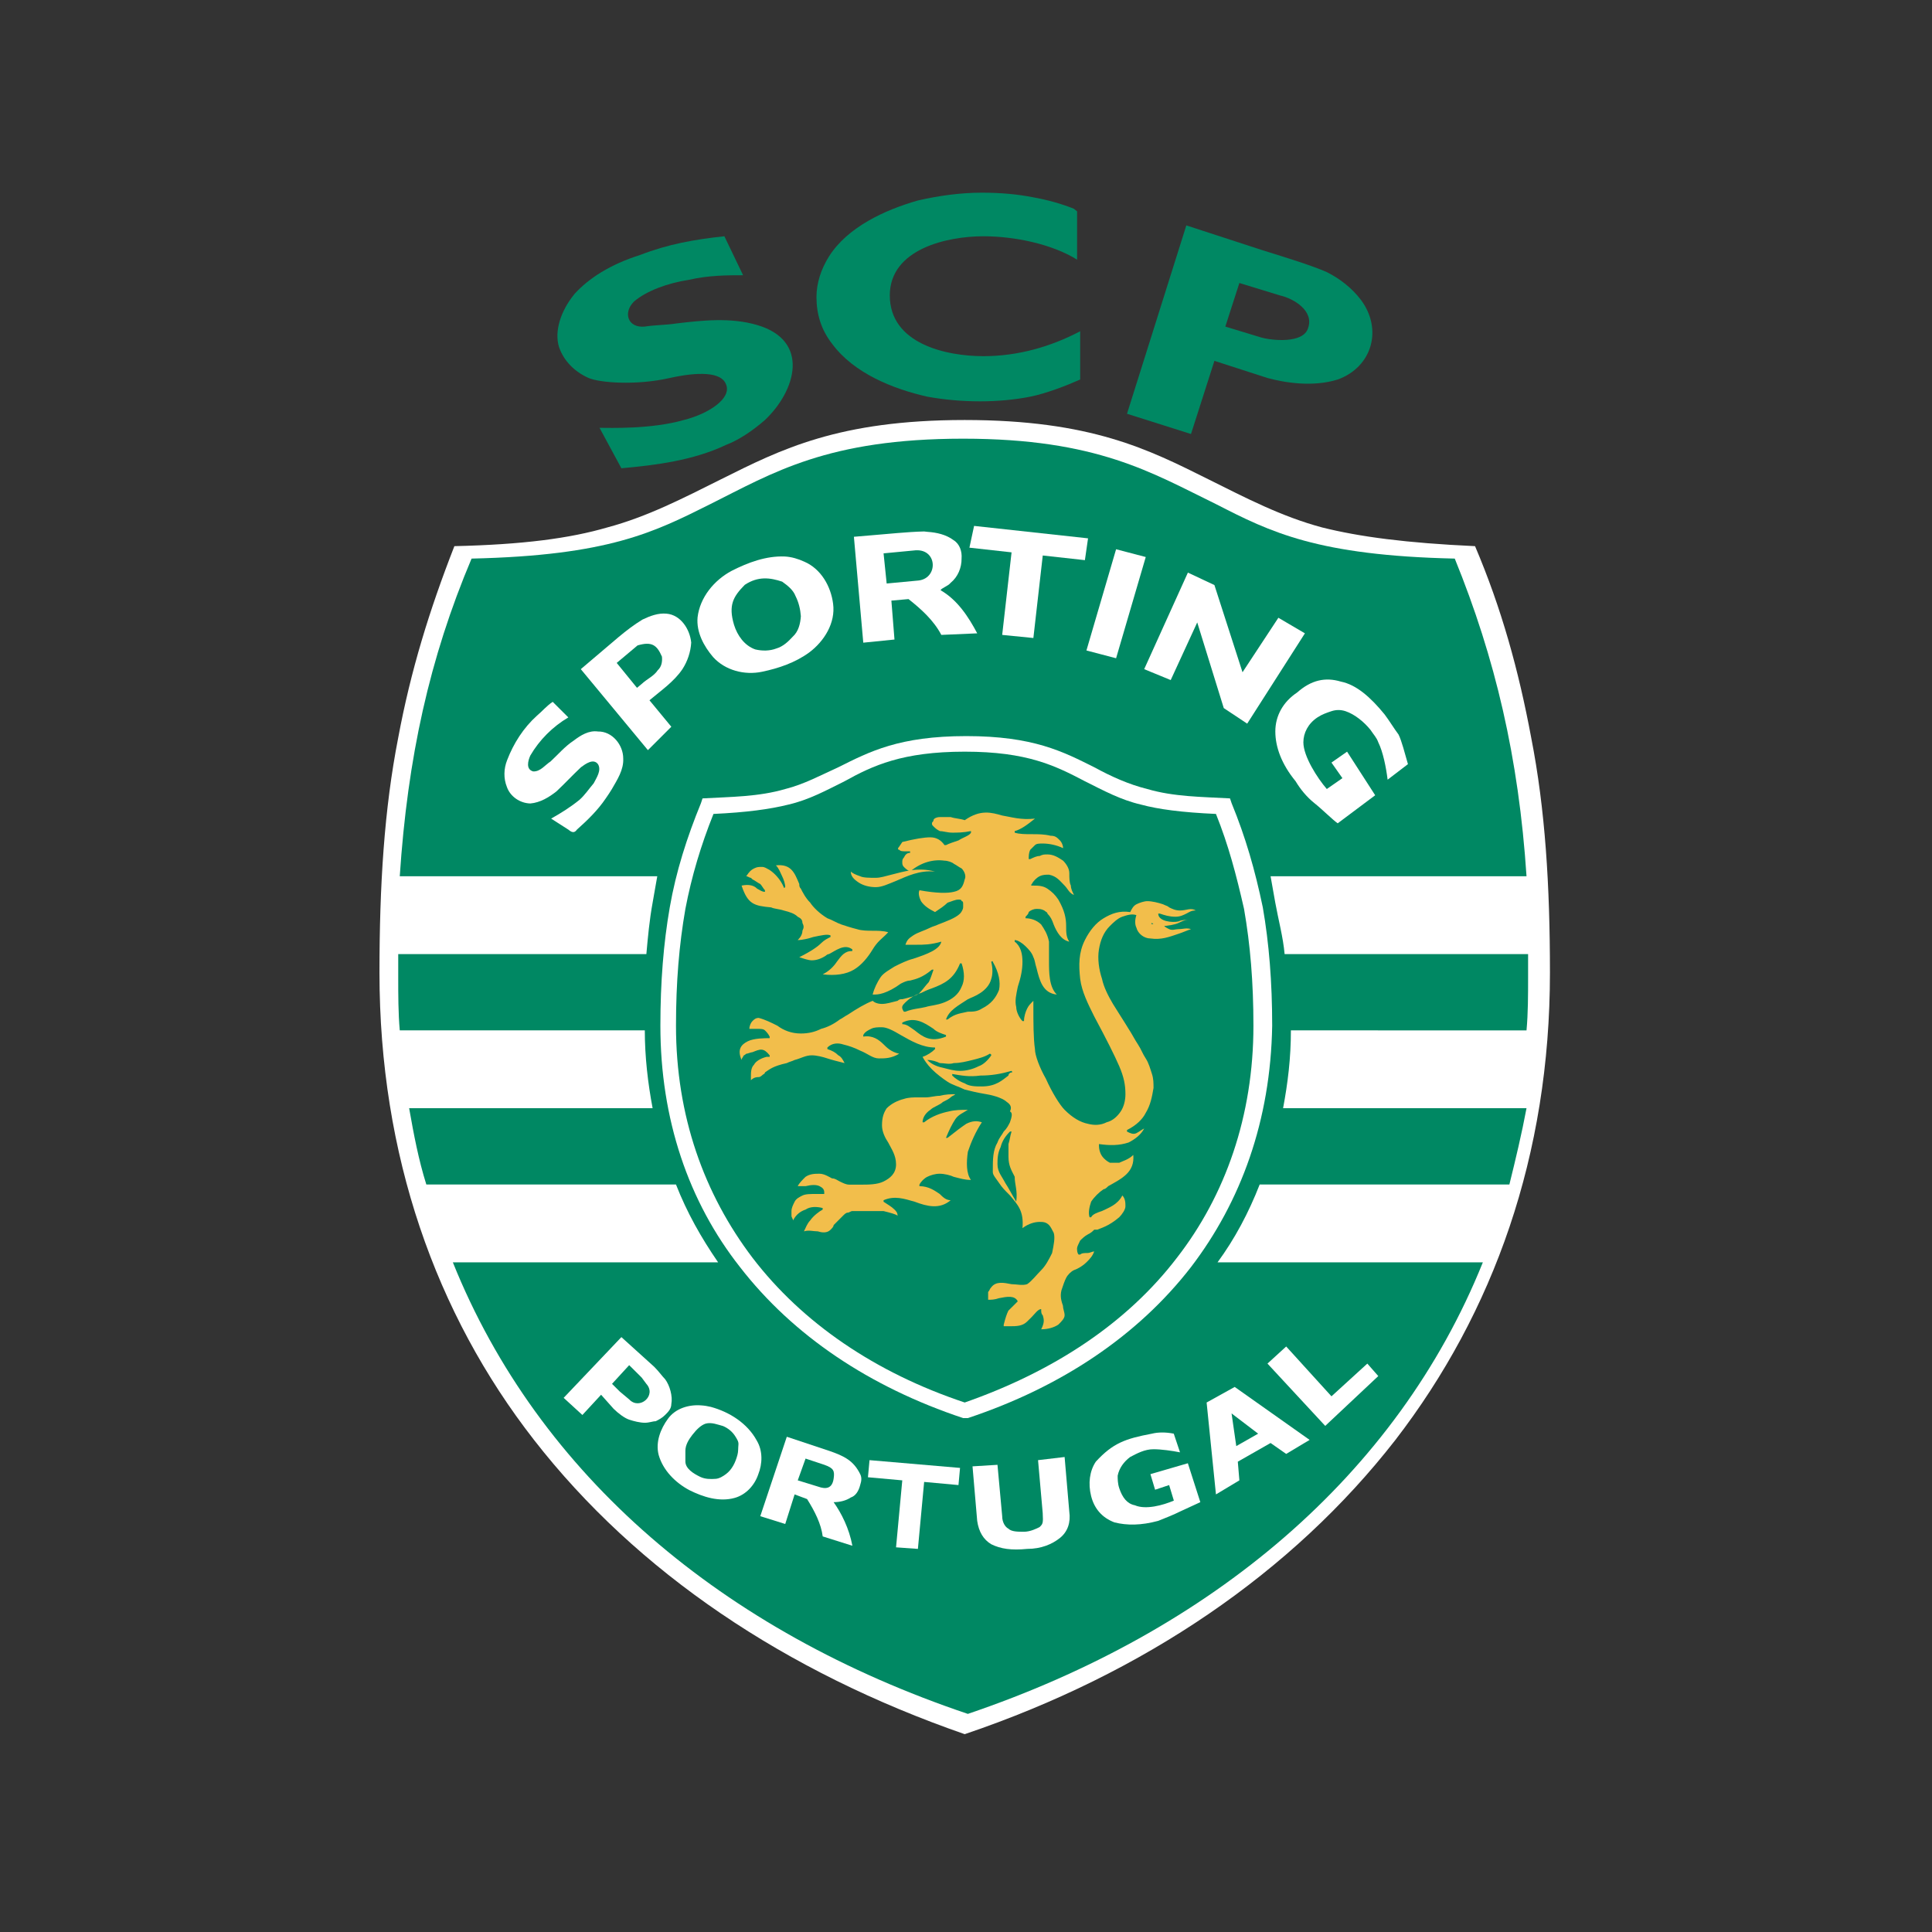<svg version="1.0" preserveAspectRatio="xMidYMid meet" height="250" viewBox="0 0 187.5 187.5" zoomAndPan="magnify" width="250" xmlns:xlink="http://www.w3.org/1999/xlink" xmlns="http://www.w3.org/2000/svg"><rect x="0" y="0" width="187.5" height="187.5" fill="#333333" stroke="none"/><defs><clipPath id="35b70a56d7"><path clip-rule="nonzero" d="M 36.777 40 L 150.473 40 L 150.473 168.301 L 36.777 168.301 Z M 36.777 40"></path></clipPath><clipPath id="3ffc43f693"><path clip-rule="nonzero" d="M 79 18.699 L 105 18.699 L 105 39 L 79 39 Z M 79 18.699"></path></clipPath></defs><g clip-path="url(#35b70a56d7)"><path fill-rule="nonzero" fill-opacity="1" d="M 93.625 168.301 C 111.043 162.406 125.43 152.586 135.426 139.742 C 144.969 127.352 150.422 112.086 150.422 94.406 C 150.422 85.945 149.965 78.539 148.602 71.59 C 147.391 65.09 145.727 59.047 143.152 53.004 C 136.488 52.699 131.945 52.098 128.309 51.188 C 124.367 50.133 120.887 48.316 117.25 46.504 C 111.492 43.633 105.891 40.762 93.621 40.762 C 81.355 40.762 75.75 43.633 69.996 46.504 C 66.359 48.316 62.879 50.133 58.938 51.188 C 55.305 52.246 50.762 52.852 44.098 53.004 C 41.676 59.199 39.859 65.09 38.648 71.59 C 37.285 78.539 36.828 85.945 36.828 94.406 C 36.828 112.086 42.281 127.5 51.824 139.742 C 61.82 152.586 76.207 162.258 93.625 168.301 Z M 93.625 168.301" fill="#ffffff"></path></g><path fill-rule="nonzero" fill-opacity="1" d="M 148.148 100 C 148.301 98.336 148.301 96.523 148.301 94.863 C 148.301 94.105 148.301 93.352 148.301 92.594 L 124.672 92.594 C 124.523 90.934 124.066 89.27 123.766 87.609 C 123.613 86.699 123.461 85.945 123.309 85.039 L 148.148 85.039 C 147.391 73.555 145.121 63.883 141.184 54.211 C 127.855 53.91 123.309 51.645 118.008 48.922 C 111.801 45.898 106.5 42.574 93.473 42.574 C 80.297 42.574 74.996 45.898 68.938 48.922 C 63.484 51.645 59.094 53.91 45.766 54.211 C 41.676 63.883 39.555 73.555 38.797 85.039 L 63.789 85.039 C 63.637 85.945 63.484 86.699 63.336 87.605 C 63.031 89.27 62.879 90.934 62.73 92.594 L 38.648 92.594 C 38.648 93.348 38.648 94.105 38.648 94.859 C 38.648 96.523 38.648 98.336 38.797 99.996 L 62.578 99.996 C 62.578 102.562 62.879 105.133 63.336 107.551 L 39.707 107.551 C 40.16 110.121 40.617 112.539 41.375 114.957 L 65.605 114.957 C 66.668 117.676 68.031 120.09 69.695 122.512 L 43.949 122.512 C 52.277 143.211 70.148 158.324 93.93 166.332 C 117.555 158.324 135.578 143.211 143.91 122.512 L 118.16 122.512 C 119.828 120.246 121.191 117.676 122.25 114.957 L 146.484 114.957 C 147.086 112.535 147.695 109.969 148.148 107.551 L 124.523 107.551 C 124.977 105.133 125.281 102.719 125.281 99.996 Z M 148.148 100" fill="#008863"></path><path fill-rule="nonzero" fill-opacity="1" d="M 115.586 122.969 C 110.438 129.617 103.016 134.602 93.93 137.625 L 93.473 137.625 C 84.387 134.602 76.965 129.617 71.816 122.969 C 66.816 116.621 64.09 108.613 64.09 99.547 C 64.09 95.312 64.395 91.535 65 88.062 C 65.605 84.586 66.668 81.262 68.031 77.938 L 68.18 77.484 C 70.906 77.332 73.633 77.332 76.207 76.574 C 78.027 76.121 79.691 75.215 81.359 74.461 C 84.387 72.949 87.266 71.438 93.777 71.438 C 100.289 71.438 103.168 72.949 106.195 74.461 C 107.863 75.367 109.527 76.121 111.344 76.574 C 113.922 77.332 116.648 77.332 119.371 77.484 L 119.523 77.938 C 120.887 81.262 121.797 84.434 122.555 88.062 C 123.16 91.535 123.465 95.312 123.465 99.547 C 123.309 108.762 120.434 116.621 115.586 122.969 Z M 115.586 122.969" fill="#ffffff"></path><path fill-rule="nonzero" fill-opacity="1" d="M 118.008 78.992 C 114.68 78.844 112.406 78.539 110.738 78.086 C 108.77 77.633 107.105 76.727 105.289 75.82 C 102.41 74.309 99.684 72.949 93.625 72.949 C 87.566 72.949 84.691 74.309 81.965 75.82 C 80.145 76.727 78.48 77.633 76.512 78.086 C 74.695 78.539 72.422 78.844 69.242 78.992 C 68.031 82.016 67.121 85.039 66.516 88.211 C 65.91 91.688 65.605 95.312 65.605 99.547 C 65.605 108.309 68.332 115.867 73.027 122.062 C 77.875 128.406 84.992 133.238 93.625 136.113 C 102.258 133.094 109.375 128.406 114.223 122.062 C 118.918 116.016 121.645 108.309 121.645 99.547 C 121.645 95.312 121.34 91.688 120.734 88.211 C 119.977 84.887 119.223 82.016 118.008 78.992 Z M 118.008 78.992" fill="#008863"></path><path fill-rule="nonzero" fill-opacity="1" d="M 58.184 41.52 C 59.246 41.52 63.184 41.668 66.363 40.762 C 68.785 40.156 71.059 38.648 70.453 37.285 C 70 36.078 67.727 36.078 65 36.684 C 61.668 37.438 58.184 37.137 57.125 36.684 C 55.762 36.078 54.703 35.02 54.246 33.66 C 53.793 32.148 54.398 30.184 55.762 28.523 C 57.125 27.012 59.246 25.652 62.121 24.746 C 64.848 23.688 67.422 23.234 70.301 22.93 L 72.117 26.711 C 70.605 26.711 68.785 26.711 66.816 27.164 C 64.848 27.465 62.73 28.219 61.516 29.277 C 60.457 30.336 60.91 31.848 62.578 31.695 C 63.484 31.543 64.699 31.543 65.605 31.395 C 68.18 31.09 70.906 30.789 73.48 31.543 C 78.633 33.055 77.27 37.891 74.238 40.762 C 73.027 41.82 71.664 42.727 70.453 43.18 C 67.273 44.691 63.637 45.145 60.305 45.445 Z M 58.184 41.52" fill="#008863"></path><g clip-path="url(#3ffc43f693)"><path fill-rule="nonzero" fill-opacity="1" d="M 104.211 20.254 C 103.012 19.777 101.707 19.41 100.289 19.152 C 98.773 18.852 97.109 18.699 95.293 18.699 C 93.176 18.699 91.051 19.004 89.082 19.457 C 85.902 20.363 82.266 22.023 80.449 24.895 C 79.691 26.105 79.238 27.465 79.238 28.824 C 79.238 30.488 79.691 31.996 80.75 33.359 C 82.871 36.23 86.66 37.742 89.992 38.496 C 91.656 38.797 93.324 38.949 95.141 38.949 C 96.805 38.949 98.473 38.797 99.988 38.496 C 101.5 38.195 103.469 37.438 104.832 36.832 L 104.832 32.148 C 101.957 33.66 98.773 34.566 95.441 34.566 C 91.809 34.566 86.355 33.359 86.355 28.672 C 86.355 24.141 91.961 22.93 95.441 22.93 C 98.473 22.93 102.105 23.688 104.531 25.199 L 104.531 20.512 Z M 104.211 20.254" fill="#008863"></path></g><path fill-rule="nonzero" fill-opacity="1" d="M 115.586 42.121 L 117.859 35.02 L 123.008 36.684 C 124.672 37.137 127.398 37.59 129.824 36.832 C 133.152 35.625 134.211 31.996 132.094 29.125 C 131.184 27.918 129.973 27.012 128.762 26.406 C 127.398 25.801 124.977 25.047 122.551 24.293 L 115.133 21.875 L 109.375 40.156 Z M 126.945 31.848 C 126.492 33.359 123.461 33.055 122.402 32.754 L 118.918 31.695 L 120.281 27.465 L 124.219 28.672 C 125.582 28.977 127.551 30.184 126.945 31.848 Z M 126.945 31.848" fill="#008863"></path><path fill-rule="nonzero" fill-opacity="1" d="M 111.801 89.57 C 111.953 89.723 112.254 89.875 112.707 89.875 C 113.316 89.875 114.07 89.723 114.379 89.57 C 114.684 89.422 114.98 89.27 115.285 89.27 C 115.137 89.27 114.684 89.27 114.379 89.422 C 113.773 89.57 112.406 89.422 112.406 88.664 C 112.406 88.664 112.406 88.664 112.559 88.664 C 113.016 88.816 113.469 88.969 114.074 88.969 C 114.527 88.969 114.832 88.816 115.137 88.664 C 115.438 88.516 115.59 88.363 116.043 88.363 C 115.59 88.062 115.137 88.363 114.527 88.363 C 114.074 88.363 113.773 88.211 113.469 88.062 C 113.316 87.91 113.168 87.91 112.867 87.758 C 112.41 87.605 111.805 87.457 111.352 87.457 C 111.047 87.457 110.594 87.605 110.293 87.758 C 109.988 87.91 109.836 88.211 109.688 88.516 C 108.621 88.363 107.863 88.664 107.105 89.117 C 106.348 89.57 105.742 90.328 105.289 91.234 C 104.68 92.441 104.68 93.652 104.832 95.012 C 104.984 96.219 105.59 97.43 106.191 98.637 C 107.406 100.906 108.164 102.418 108.621 103.473 C 109.074 104.531 109.223 105.285 109.223 106.195 C 109.223 106.797 109.07 107.406 108.77 107.859 C 108.465 108.312 108.012 108.766 107.406 108.914 C 106.801 109.219 106.191 109.219 105.59 109.066 C 104.832 108.914 104.074 108.465 103.32 107.707 C 102.863 107.25 102.105 106.043 101.5 104.684 C 100.895 103.625 100.441 102.418 100.441 101.812 C 100.289 100.754 100.289 99.242 100.289 97.73 C 100.289 97.582 100.289 97.43 100.289 97.129 C 99.988 97.43 99.832 97.582 99.684 97.883 C 99.535 98.184 99.379 98.641 99.379 99.094 C 99.379 99.094 99.379 99.094 99.23 99.094 C 98.926 98.789 98.625 98.184 98.625 97.73 C 98.473 97.129 98.625 96.523 98.777 95.766 C 99.078 94.859 99.23 94.105 99.23 93.348 C 99.23 92.594 99.078 91.84 98.477 91.387 L 98.477 91.234 C 98.777 91.234 99.23 91.535 99.535 91.84 C 99.836 92.141 100.137 92.441 100.289 92.895 C 100.445 93.199 100.445 93.5 100.594 93.953 C 100.895 95.164 101.199 96.375 102.562 96.523 C 101.805 95.766 101.805 94.406 101.805 93.199 C 101.805 92.594 101.805 91.988 101.805 91.387 C 101.652 90.629 101.348 90.176 101.047 89.723 C 100.59 89.27 99.988 89.117 99.531 89.117 C 99.531 89.117 99.531 89.117 99.531 88.969 C 99.684 88.816 99.832 88.664 99.832 88.516 C 99.988 88.363 100.289 88.211 100.594 88.211 C 100.895 88.211 101.047 88.211 101.348 88.363 C 101.504 88.516 101.652 88.516 101.652 88.664 C 101.957 88.969 102.105 89.27 102.258 89.723 C 102.562 90.477 103.016 91.234 103.773 91.387 C 103.469 90.934 103.469 90.477 103.469 89.875 C 103.469 89.117 103.32 88.363 102.711 87.305 C 102.41 86.852 102.105 86.551 101.652 86.246 C 101.199 85.945 100.742 85.945 100.137 85.945 C 100.137 85.945 99.988 85.945 100.137 85.793 C 100.289 85.492 100.594 85.191 100.895 85.039 C 101.199 84.887 101.5 84.887 101.805 84.887 C 102.562 85.039 102.863 85.492 103.32 85.945 C 103.621 86.246 103.777 86.699 104.23 86.852 C 104.078 86.551 103.926 86.246 103.926 85.945 C 103.777 85.645 103.777 85.191 103.777 84.734 C 103.777 84.281 103.473 83.828 103.172 83.527 C 102.715 83.227 102.262 82.922 101.656 82.922 C 101.355 82.922 101.199 82.922 100.898 83.074 C 100.598 83.074 100.297 83.227 99.988 83.375 C 99.988 83.375 99.988 83.375 99.836 83.375 C 99.836 83.074 99.836 82.773 99.988 82.469 C 100.141 82.316 100.289 82.168 100.445 82.016 C 100.598 81.863 100.898 81.863 101.199 81.863 C 101.805 81.863 102.562 82.016 103.172 82.316 C 103.172 82.016 103.02 81.715 102.867 81.562 C 102.566 81.262 102.414 81.109 101.957 81.109 C 101.355 80.957 100.746 80.957 100.141 80.957 C 99.539 80.957 98.93 80.957 98.477 80.809 L 98.477 80.656 C 99.078 80.504 99.688 80.051 100.445 79.445 C 99.082 79.598 98.172 79.297 97.262 79.145 C 96.203 78.844 95.145 78.539 93.629 79.598 C 93.176 79.445 92.719 79.445 92.266 79.297 C 91.812 79.297 91.508 79.297 91.207 79.297 C 90.902 79.297 90.598 79.445 90.598 79.598 C 90.598 79.75 90.449 79.75 90.449 79.902 C 90.449 80.051 90.449 80.051 90.598 80.203 C 90.75 80.355 90.902 80.504 91.207 80.656 C 91.508 80.656 91.961 80.809 92.418 80.809 C 92.871 80.809 93.477 80.809 94.234 80.656 C 94.234 80.656 94.234 80.656 94.234 80.809 C 94.082 81.109 93.477 81.262 93.023 81.562 C 92.566 81.715 92.113 81.863 91.812 82.016 C 91.812 82.016 91.812 82.016 91.66 82.016 C 91.355 81.562 90.902 81.262 90.297 81.262 C 89.691 81.262 88.781 81.41 87.57 81.715 L 87.266 82.168 C 87.113 82.316 87.113 82.469 87.266 82.469 C 87.414 82.621 87.566 82.621 88.023 82.621 C 88.172 82.621 88.172 82.621 88.324 82.621 L 88.324 82.773 C 88.023 82.773 87.871 82.922 87.719 83.227 C 87.566 83.375 87.566 83.527 87.566 83.68 C 87.566 83.828 87.566 83.98 87.719 84.133 C 87.871 84.281 88.023 84.434 88.324 84.586 C 89.383 83.68 90.598 83.375 91.656 83.527 C 91.961 83.527 92.414 83.68 92.566 83.828 C 92.867 83.98 93.02 84.133 93.324 84.281 C 93.625 84.586 93.777 85.039 93.625 85.34 C 93.473 85.945 93.324 86.398 92.566 86.551 C 91.961 86.699 90.898 86.699 89.234 86.398 C 89.082 86.699 89.234 87.152 89.383 87.457 C 89.688 87.91 90.141 88.211 90.746 88.516 C 91.203 88.211 91.656 87.91 91.961 87.605 C 92.414 87.457 92.715 87.305 93.02 87.305 C 93.172 87.305 93.324 87.305 93.324 87.457 C 93.473 87.457 93.473 87.605 93.473 87.758 C 93.473 87.91 93.473 88.062 93.473 88.062 C 93.473 88.211 93.324 88.516 93.172 88.664 C 92.715 89.117 91.809 89.422 91.051 89.723 C 90.746 89.875 90.598 89.875 90.293 90.023 C 89.688 90.328 89.082 90.477 88.629 90.781 C 88.172 91.082 88.023 91.234 87.871 91.688 C 88.172 91.688 88.629 91.688 88.93 91.688 C 89.688 91.688 90.293 91.688 91.355 91.387 C 91.203 92.141 89.992 92.594 88.629 93.047 C 88.023 93.199 87.414 93.5 86.809 93.805 C 86.355 94.105 85.75 94.406 85.445 94.859 C 85.145 95.312 84.84 95.918 84.691 96.523 C 84.992 96.523 85.297 96.523 85.75 96.371 C 86.203 96.219 86.809 95.918 87.414 95.465 C 87.719 95.312 88.023 95.164 88.324 95.164 C 88.93 95.012 89.535 94.863 90.445 94.105 L 90.598 94.105 C 90.445 94.559 90.293 95.012 90.141 95.312 C 89.84 95.617 89.535 96.07 89.234 96.371 C 88.93 96.672 88.172 96.824 87.566 96.973 C 87.414 96.973 87.266 96.973 87.113 97.129 C 86.508 97.277 86.051 97.43 85.598 97.43 C 85.145 97.43 84.84 97.277 84.691 97.129 C 83.934 97.43 83.176 97.883 82.266 98.484 C 81.965 98.637 81.812 98.785 81.508 98.938 C 80.902 99.395 80.297 99.695 79.691 99.848 C 79.086 100.148 78.48 100.301 77.723 100.301 C 76.812 100.301 76.055 100 75.449 99.547 C 74.844 99.242 74.238 98.941 73.633 98.789 C 73.332 98.789 73.18 98.941 73.027 99.094 C 72.875 99.242 72.727 99.547 72.727 99.848 C 72.875 99.848 73.18 99.848 73.332 99.848 L 73.48 99.848 C 73.785 99.848 74.086 99.848 74.238 100 C 74.391 100.152 74.543 100.301 74.695 100.602 L 74.695 100.754 C 74.238 100.754 73.18 100.754 72.574 101.055 C 71.969 101.359 71.512 101.812 71.969 102.871 C 71.969 102.719 72.117 102.566 72.117 102.566 C 72.117 102.418 72.27 102.418 72.422 102.266 C 72.574 102.266 72.875 102.113 73.027 102.113 C 73.785 101.812 74.086 101.66 74.695 102.418 L 74.695 102.566 C 74.543 102.566 74.391 102.566 74.391 102.566 C 73.785 102.719 73.332 103.02 73.18 103.324 C 72.875 103.625 72.875 104.078 72.875 104.531 C 72.875 104.684 72.875 104.684 72.875 104.836 C 73.18 104.531 73.48 104.531 73.633 104.531 C 73.785 104.531 73.938 104.379 73.938 104.379 C 74.086 104.227 74.238 104.227 74.238 104.078 C 74.695 103.777 74.996 103.473 76.359 103.172 C 76.664 103.02 76.812 103.02 77.117 102.871 C 77.723 102.719 78.176 102.418 78.781 102.418 C 79.238 102.418 79.844 102.566 80.297 102.719 C 80.75 102.871 81.359 103.02 81.965 103.172 C 81.812 102.871 81.66 102.566 81.359 102.418 C 81.055 102.113 80.75 101.965 80.297 101.812 C 80.297 101.812 80.297 101.812 80.297 101.66 C 80.75 101.207 81.359 101.207 81.812 101.359 C 82.418 101.508 82.871 101.66 83.477 101.961 C 84.234 102.262 84.691 102.719 85.297 102.719 C 85.902 102.719 86.508 102.719 87.266 102.262 C 86.508 102.109 86.051 101.66 85.75 101.355 C 85.297 100.906 84.691 100.453 83.781 100.602 C 83.781 100.602 83.781 100.602 83.781 100.449 C 83.934 100.148 84.234 99.996 84.539 99.848 C 84.84 99.695 85.145 99.695 85.598 99.695 C 86.051 99.695 86.66 99.996 87.414 100.449 C 88.477 101.055 89.535 101.66 90.746 101.66 C 90.746 101.66 90.746 101.66 90.746 101.812 C 90.445 102.113 89.992 102.418 89.535 102.566 C 89.688 102.871 89.992 103.324 90.445 103.777 C 90.898 104.23 91.504 104.684 91.961 104.984 C 92.414 105.289 93.02 105.441 93.625 105.742 C 94.23 105.895 94.836 106.043 95.746 106.195 C 96.656 106.348 97.41 106.652 97.715 106.949 C 98.168 107.25 98.168 107.555 98.016 107.859 C 98.32 108.012 98.168 108.461 98.016 108.918 C 97.867 109.215 97.715 109.52 97.41 109.82 C 97.262 110.121 96.957 110.426 96.805 110.879 C 96.352 111.633 96.352 112.539 96.352 113.598 L 96.352 113.75 C 96.352 114.051 96.656 114.352 96.957 114.805 C 97.262 115.262 97.562 115.562 97.867 115.863 L 98.016 116.016 C 98.773 116.922 99.379 117.527 99.23 119.191 C 99.832 118.738 100.441 118.586 100.895 118.586 C 101.199 118.586 101.5 118.586 101.805 118.887 C 101.957 119.039 102.105 119.34 102.262 119.645 C 102.414 120.098 102.262 120.852 102.105 121.609 C 101.805 122.211 101.5 122.816 101.047 123.27 C 100.594 123.723 100.137 124.328 99.684 124.629 C 99.23 124.785 98.625 124.629 98.168 124.629 C 97.41 124.48 96.656 124.328 96.199 124.934 C 96.047 125.082 96.047 125.234 95.898 125.387 C 95.898 125.539 95.898 125.84 95.898 126.141 C 96.199 126.141 96.504 126.141 96.957 125.988 C 97.715 125.84 98.473 125.688 98.773 126.293 C 98.621 126.441 98.473 126.594 98.32 126.746 C 98.164 126.895 98.016 127.047 97.863 127.199 C 97.711 127.5 97.562 127.953 97.41 128.559 L 97.41 128.711 C 97.562 128.711 97.863 128.711 98.012 128.711 C 98.617 128.711 99.227 128.711 99.68 128.258 C 99.832 128.105 99.984 127.953 100.137 127.805 C 100.438 127.5 100.742 127.047 101.047 127.047 C 101.047 127.352 101.047 127.5 101.199 127.652 C 101.348 128.105 101.348 128.406 101.047 129.008 C 101.648 129.008 102.258 128.855 102.711 128.555 C 103.016 128.254 103.32 127.953 103.32 127.645 C 103.32 127.344 103.164 127.043 103.164 126.738 C 103.012 126.285 102.863 125.832 103.012 125.227 C 103.164 124.773 103.312 124.32 103.469 124.02 C 103.621 123.719 103.922 123.414 104.223 123.266 C 104.68 123.109 105.133 122.809 105.438 122.508 C 105.738 122.207 106.043 121.902 106.191 121.449 C 106.043 121.449 105.738 121.602 105.59 121.602 C 105.289 121.602 104.984 121.602 104.832 121.754 C 104.832 121.754 104.832 121.754 104.68 121.754 C 104.527 121.602 104.527 121.301 104.527 121.152 C 104.527 121 104.68 120.699 104.828 120.395 C 104.98 120.246 105.285 119.941 105.586 119.793 C 105.895 119.645 106.043 119.492 106.195 119.34 C 106.195 119.34 106.348 119.34 106.5 119.34 C 106.801 119.191 107.559 119.039 108.621 118.133 C 108.922 117.828 109.223 117.375 109.223 117.074 C 109.223 116.773 109.223 116.32 108.922 116.02 C 108.465 116.926 107.559 117.227 106.949 117.527 C 106.5 117.68 106.043 117.828 105.895 118.133 L 105.742 118.133 C 105.59 117.68 105.742 117.074 105.895 116.621 C 106.195 116.168 106.652 115.715 107.105 115.41 C 107.258 115.41 107.406 115.262 107.562 115.109 C 108.922 114.355 110.137 113.75 109.984 112.086 C 109.531 112.539 108.926 112.691 108.625 112.844 C 108.324 112.844 108.02 112.844 107.715 112.844 C 107.414 112.691 107.258 112.539 107.109 112.391 C 106.809 112.086 106.656 111.633 106.656 111.18 L 106.656 111.031 C 107.711 111.18 108.621 111.18 109.527 110.879 C 110.133 110.578 110.738 110.121 111.043 109.52 C 110.738 109.672 110.59 109.82 110.285 109.973 C 109.984 110.125 109.68 109.973 109.375 109.82 C 109.375 109.82 109.375 109.82 109.375 109.668 C 110.285 109.215 110.891 108.613 111.191 108.008 C 111.648 107.25 111.797 106.496 111.949 105.586 C 111.949 105.133 111.949 104.68 111.797 104.227 C 111.645 103.773 111.492 103.172 111.191 102.719 C 110.891 102.266 110.738 101.812 110.438 101.359 C 110.133 100.906 109.832 100.301 109.527 99.848 C 109.074 99.094 108.469 98.184 108.012 97.43 C 107.559 96.672 107.105 95.766 106.953 95.008 C 106.652 94.102 106.5 93.043 106.652 92.137 C 106.805 91.23 107.105 90.477 107.711 89.871 C 108.012 89.57 108.469 89.117 108.922 88.965 C 109.379 88.812 109.836 88.66 110.285 88.812 C 110.133 89.266 110.133 89.719 110.285 90.023 C 110.438 90.625 111.043 91.078 111.648 91.078 C 112.707 91.23 113.465 90.93 114.375 90.625 C 114.828 90.477 115.133 90.324 115.586 90.172 C 115.133 90.023 114.828 90.172 114.375 90.172 C 114.07 90.172 113.77 90.324 113.465 90.172 C 113.164 90.023 112.859 89.875 112.859 89.57 C 111.648 89.723 111.648 89.723 111.801 89.57 C 111.648 89.57 111.801 89.57 111.801 89.57 Z M 95.141 96.371 C 95.594 96.07 96.047 95.617 96.199 95.012 C 96.352 94.559 96.352 93.953 96.199 93.348 C 96.199 93.348 96.352 93.199 96.352 93.348 C 96.957 94.406 97.109 95.312 96.957 96.07 C 96.656 96.824 96.199 97.43 95.289 97.883 C 94.836 98.184 94.383 98.184 93.93 98.184 C 93.324 98.34 92.715 98.34 91.961 98.941 L 91.809 98.941 C 92.109 98.035 93.02 97.582 93.93 96.977 C 94.23 96.824 94.688 96.676 95.141 96.371 Z M 87.871 97.277 C 88.172 96.977 88.777 96.523 89.383 96.371 C 89.688 96.219 89.992 96.07 90.445 95.918 C 91.656 95.461 92.566 95.008 93.172 93.496 L 93.324 93.496 C 93.625 94.406 93.625 95.16 93.324 95.766 C 93.02 96.52 92.414 96.973 91.656 97.277 C 90.898 97.578 90.293 97.578 89.84 97.73 C 89.234 97.883 88.629 97.883 87.871 98.184 L 87.719 98.184 C 87.414 97.73 87.566 97.582 87.871 97.277 Z M 88.777 100 C 88.324 99.695 88.023 99.395 87.566 99.395 L 87.566 99.242 C 88.777 98.641 89.688 99.242 90.598 99.848 C 90.898 100.148 91.355 100.301 91.809 100.449 L 91.809 100.602 C 90.293 101.207 89.535 100.602 88.777 100 Z M 89.992 102.871 C 89.992 102.871 89.992 102.719 89.992 102.871 C 90.445 102.871 90.898 103.02 91.203 103.172 C 91.656 103.172 92.109 103.324 92.566 103.172 C 93.172 103.172 93.777 103.02 94.383 102.871 C 94.988 102.719 95.594 102.566 96.047 102.266 C 96.047 102.266 96.203 102.266 96.203 102.418 C 95.898 102.871 95.441 103.324 94.988 103.473 C 94.383 103.777 93.777 103.926 93.172 103.926 C 92.566 103.926 92.109 103.773 91.504 103.625 C 90.746 103.473 90.293 103.172 89.992 102.871 Z M 95.293 105.438 C 94.688 105.438 94.078 105.438 93.625 105.137 C 93.172 104.984 92.715 104.684 92.414 104.379 L 92.414 104.23 C 93.324 104.383 94.078 104.531 95.141 104.383 C 96.199 104.383 97.109 104.23 98.168 103.93 C 98.168 103.93 98.32 104.082 98.168 104.082 C 98.016 104.082 97.867 104.234 97.867 104.383 C 97.262 104.836 96.656 105.438 95.293 105.438 Z M 98.625 116.621 C 98.625 116.621 98.473 116.621 98.625 116.621 C 98.168 115.867 97.867 115.262 97.562 114.809 C 97.262 114.203 96.805 113.75 96.805 112.992 C 96.805 112.539 96.805 111.938 97.109 111.328 C 97.262 110.727 97.562 110.273 98.02 109.816 L 98.172 109.816 C 98.02 110.273 98.02 110.574 97.871 111.027 C 97.871 111.484 97.871 111.938 97.871 112.238 C 97.871 113.145 98.172 113.594 98.477 114.203 C 98.473 114.957 98.773 115.562 98.625 116.621 Z M 98.625 116.621" fill="#f2be4b"></path><path fill-rule="nonzero" fill-opacity="1" d="M 74.844 88.062 C 75.148 88.211 75.602 88.211 76.055 88.363 C 76.664 88.516 77.117 88.664 77.418 88.969 C 77.723 89.117 77.875 89.27 77.875 89.57 C 78.027 89.875 78.027 90.023 77.875 90.328 C 77.875 90.629 77.723 90.934 77.418 91.234 C 77.875 91.234 78.48 91.082 78.934 90.934 C 79.691 90.781 80.297 90.629 80.602 90.781 L 80.602 90.934 C 80.297 91.082 79.996 91.234 79.691 91.535 C 79.387 91.84 78.781 92.293 77.57 92.895 C 78.027 93.047 78.48 93.199 78.781 93.199 C 79.238 93.199 79.691 93.047 80.145 92.746 C 80.145 92.746 80.297 92.594 80.449 92.594 C 81.055 92.293 81.965 91.535 82.719 92.141 L 82.719 92.293 C 81.965 92.293 81.66 92.746 81.207 93.348 C 80.902 93.805 80.449 94.258 79.844 94.559 C 81.055 94.711 82.113 94.559 82.871 94.105 C 83.629 93.652 84.234 92.895 84.691 92.141 C 85.145 91.387 85.598 91.082 85.902 90.781 C 86.051 90.629 86.203 90.477 86.203 90.477 C 85.75 90.328 85.145 90.328 84.691 90.328 C 84.234 90.328 83.629 90.328 83.176 90.176 C 82.57 90.023 82.113 89.875 81.66 89.723 C 81.207 89.57 80.75 89.27 80.297 89.117 C 79.539 88.664 78.934 88.062 78.633 87.605 C 78.176 87.152 77.875 86.551 77.723 86.246 C 77.57 86.098 77.57 85.945 77.57 85.793 C 77.117 84.734 76.812 83.828 75.301 83.98 C 75.602 84.281 75.754 84.734 75.906 85.039 C 76.059 85.34 76.207 85.793 76.207 86.098 C 76.207 86.098 76.059 86.246 76.059 86.098 C 75.754 85.34 75.148 84.734 74.695 84.434 C 74.391 84.281 74.238 84.133 73.938 84.133 C 73.633 84.133 73.48 84.133 73.18 84.281 C 72.875 84.434 72.727 84.586 72.422 85.039 C 72.574 85.039 72.727 85.191 72.875 85.191 L 73.027 85.34 C 73.332 85.492 73.48 85.645 73.785 85.793 C 73.938 85.945 74.086 86.246 74.238 86.398 L 74.238 86.551 C 73.938 86.551 73.785 86.398 73.48 86.246 C 73.18 85.945 72.727 85.793 71.969 85.945 C 72.574 87.758 73.18 87.91 74.844 88.062 Z M 74.844 88.062" fill="#f2be4b"></path><path fill-rule="nonzero" fill-opacity="1" d="M 93.93 111.785 C 94.23 110.879 94.688 109.82 95.289 108.918 C 94.836 108.762 94.379 108.762 93.773 109.066 C 93.32 109.371 92.715 109.824 91.957 110.43 L 91.805 110.43 C 92.109 109.672 92.414 109.066 92.715 108.613 C 93.02 108.16 93.473 108.012 93.926 107.707 C 93.32 107.707 92.715 107.707 92.109 107.859 C 91.352 108.012 90.441 108.312 89.688 108.918 L 89.535 108.918 C 89.535 108.461 89.836 108.008 90.293 107.707 C 90.594 107.406 91.199 107.25 91.504 106.949 C 91.805 106.797 92.109 106.652 92.262 106.496 C 92.414 106.344 92.562 106.344 92.715 106.195 C 92.262 106.195 91.805 106.195 91.199 106.348 C 90.746 106.348 90.293 106.5 89.836 106.5 C 89.535 106.5 89.383 106.5 89.082 106.5 C 88.625 106.5 88.172 106.5 87.719 106.652 C 87.109 106.805 86.504 107.105 86.051 107.559 C 85.75 108.012 85.598 108.469 85.598 109.223 C 85.598 109.828 85.898 110.434 86.203 110.887 C 86.504 111.492 86.961 112.098 86.961 113 C 86.961 113.91 86.355 114.359 85.75 114.664 C 85.141 114.969 84.234 114.969 83.629 114.969 C 83.172 114.969 82.871 114.969 82.418 114.969 C 82.113 114.969 81.809 114.812 81.508 114.664 C 81.203 114.516 81.055 114.363 80.75 114.363 C 80.449 114.211 79.992 113.91 79.539 113.91 C 79.086 113.91 78.629 113.91 78.176 114.211 C 77.871 114.512 77.57 114.812 77.418 115.117 C 77.57 115.117 77.723 115.117 77.871 115.117 C 78.023 115.117 78.023 115.117 78.176 115.117 C 78.781 114.969 79.234 114.969 79.539 115.117 C 79.84 115.273 79.992 115.422 79.992 115.723 L 79.992 115.875 C 79.691 115.875 79.539 115.875 79.234 115.875 C 78.629 115.875 78.176 115.875 77.871 116.027 C 77.57 116.18 77.266 116.328 77.117 116.629 C 76.965 116.934 76.812 117.234 76.812 117.539 C 76.812 117.691 76.812 117.84 76.812 117.992 C 76.812 118.145 76.965 118.297 76.965 118.445 C 77.266 117.844 77.723 117.539 78.176 117.391 C 78.629 117.086 79.234 117.086 79.84 117.238 C 79.84 117.238 79.84 117.238 79.84 117.391 C 79.539 117.543 78.934 117.992 78.629 118.445 C 78.328 118.75 78.176 119.203 78.023 119.504 C 78.477 119.352 78.934 119.504 79.387 119.504 C 79.84 119.656 80.297 119.656 80.598 119.352 C 80.75 119.199 80.902 119.051 80.902 118.898 C 81.203 118.598 81.508 118.297 81.809 117.988 C 81.961 117.836 82.113 117.688 82.266 117.688 C 82.418 117.688 82.566 117.535 82.719 117.535 C 83.93 117.535 84.992 117.535 85.75 117.535 C 86.355 117.688 86.961 117.836 87.109 117.988 C 87.109 117.688 86.961 117.535 86.809 117.387 C 86.504 117.086 86.203 116.934 85.75 116.629 L 85.75 116.48 C 86.809 116.023 87.719 116.324 88.777 116.629 C 89.988 117.086 91.199 117.387 92.262 116.48 C 91.805 116.48 91.504 116.176 91.199 115.875 C 90.746 115.574 90.141 115.117 89.23 115.117 C 89.23 115.117 89.23 115.117 89.23 114.969 C 89.383 114.664 89.688 114.363 89.988 114.211 C 90.293 114.059 90.746 113.91 91.199 113.91 C 91.656 113.91 92.262 114.062 92.562 114.211 C 93.168 114.363 93.625 114.512 94.23 114.512 C 93.777 113.902 93.777 112.844 93.93 111.785 Z M 93.93 111.785" fill="#f2be4b"></path><path fill-rule="nonzero" fill-opacity="1" d="M 83.328 85.645 C 83.781 85.945 84.387 86.098 84.992 86.098 C 85.598 86.098 86.203 85.793 86.961 85.492 C 88.023 85.039 89.234 84.434 90.746 84.586 C 89.082 84.133 87.719 84.586 86.508 84.887 C 85.902 85.039 85.445 85.191 84.992 85.191 C 84.387 85.191 83.781 85.191 83.477 85.039 C 83.023 84.887 82.719 84.734 82.57 84.586 C 82.57 85.039 82.871 85.34 83.328 85.645 Z M 83.328 85.645" fill="#f2be4b"></path><path fill-rule="nonzero" fill-opacity="1" d="M 89.684 51.578 C 87.965 51.621 86.254 51.82 84.539 51.953 C 83.984 52 83.43 52.047 82.871 52.094 L 83.781 62.371 C 84.789 62.27 85.801 62.168 86.809 62.066 C 86.711 60.809 86.609 59.551 86.508 58.289 C 87.062 58.238 87.617 58.191 88.172 58.141 C 89.406 59.117 90.617 60.207 91.355 61.617 C 92.516 61.566 93.676 61.516 94.84 61.465 C 93.98 59.844 92.918 58.223 91.289 57.285 C 91.312 57.094 92.031 56.875 92.258 56.562 C 92.961 55.992 93.332 55.098 93.32 54.199 C 93.375 53.527 93.145 52.793 92.543 52.422 C 91.824 51.883 90.91 51.676 90.027 51.617 C 89.914 51.598 89.801 51.586 89.684 51.578 Z M 89.164 56.336 L 86.051 56.629 L 85.75 53.703 L 88.66 53.426 C 90.977 53.105 91.121 56.086 89.164 56.336 Z M 89.164 56.336" fill="#ffffff"></path><path fill-rule="nonzero" fill-opacity="1" d="M 64.676 59.555 C 63.863 59.48 63.07 59.785 62.352 60.129 C 60.723 61.117 59.34 62.449 57.875 63.66 C 57.375 64.086 56.871 64.516 56.367 64.941 L 62.879 72.801 L 65.152 70.531 L 63.031 67.961 C 64.148 67.016 65.398 66.172 66.23 64.941 C 66.727 64.176 67.027 63.273 67.082 62.363 C 66.957 61.082 66.074 59.668 64.676 59.555 Z M 64.242 63.727 C 64.289 64.199 64.211 64.707 63.84 65.039 C 63.461 65.621 62.793 65.891 62.297 66.359 C 62.141 66.492 61.98 66.625 61.82 66.754 L 59.852 64.336 L 61.875 62.637 C 63.262 62.23 63.754 62.602 64.242 63.727 Z M 64.242 63.727" fill="#ffffff"></path><path fill-rule="nonzero" fill-opacity="1" d="M 76.168 54.008 C 74.355 53.934 72.598 54.59 71.008 55.398 C 69.309 56.305 67.926 57.969 67.699 59.918 C 67.57 61.355 68.305 62.711 69.211 63.773 C 70.383 65.066 72.266 65.547 73.949 65.195 C 75.57 64.859 77.188 64.305 78.535 63.32 C 79.984 62.238 81.102 60.461 80.852 58.594 C 80.637 56.906 79.688 55.219 78.07 54.516 C 77.473 54.242 76.828 54.043 76.168 54.008 Z M 75.91 56.449 C 76.434 56.828 76.977 57.238 77.215 57.867 C 77.516 58.461 77.676 59.137 77.723 59.801 C 77.676 60.516 77.496 61.285 76.941 61.785 C 76.496 62.27 76 62.742 75.348 62.934 C 74.699 63.184 73.969 63.184 73.301 63.027 C 72.25 62.66 71.555 61.668 71.238 60.641 C 70.664 58.719 71.172 57.883 72.285 56.754 C 73.574 55.906 74.73 56.055 75.91 56.449 Z M 75.91 56.449" fill="#ffffff"></path><path fill-rule="nonzero" fill-opacity="1" d="M 58.789 77.484 C 58.02 78.625 57.02 79.598 55.992 80.512 C 55.738 80.895 55.457 80.766 55.176 80.527 C 54.613 80.168 54.051 79.809 53.488 79.445 C 54.449 78.906 55.387 78.316 56.242 77.621 C 56.77 77.152 57.16 76.555 57.617 76.02 C 57.895 75.477 58.387 74.77 58.043 74.176 C 57.605 73.559 56.828 74.133 56.387 74.457 C 55.578 75.219 54.82 76.035 54.012 76.797 C 53.277 77.379 52.422 77.895 51.469 77.977 C 50.477 77.953 49.52 77.316 49.191 76.367 C 48.859 75.539 48.887 74.602 49.215 73.777 C 49.836 72.148 50.809 70.629 52.109 69.457 C 52.629 69.023 53.066 68.488 53.641 68.113 C 54.145 68.617 54.652 69.121 55.156 69.625 C 53.637 70.52 52.348 71.812 51.465 73.328 C 51.238 73.836 51.016 74.668 51.746 74.867 C 52.449 74.898 52.895 74.242 53.434 73.898 C 54.172 73.215 54.824 72.434 55.672 71.879 C 56.348 71.363 57.145 70.863 58.035 70.992 C 59.418 70.965 60.488 72.297 60.484 73.613 C 60.539 74.711 59.902 75.672 59.379 76.586 C 59.191 76.891 58.996 77.191 58.789 77.484 Z M 58.789 77.484" fill="#ffffff"></path><path fill-rule="nonzero" fill-opacity="1" d="M 94.535 51.039 L 105.594 52.246 L 105.289 54.363 L 101.199 53.91 L 100.289 61.918 L 97.262 61.617 L 98.172 53.605 L 94.082 53.152 Z M 94.535 51.039" fill="#ffffff"></path><path fill-rule="nonzero" fill-opacity="1" d="M 111.195 54.059 L 108.316 63.883 L 105.438 63.129 L 108.316 53.305 Z M 111.195 54.059" fill="#ffffff"></path><path fill-rule="nonzero" fill-opacity="1" d="M 117.859 56.781 L 120.586 65.242 L 124.066 59.953 L 126.641 61.465 L 121.039 70.23 L 118.766 68.719 L 116.191 60.406 L 113.617 66 L 111.043 64.941 L 115.285 55.57 Z M 117.859 56.781" fill="#ffffff"></path><path fill-rule="nonzero" fill-opacity="1" d="M 130.125 66.148 C 131.641 66.453 133.004 67.66 134.367 69.324 C 134.824 69.926 135.277 70.684 135.73 71.289 C 136.031 71.891 136.336 73.102 136.641 74.16 L 134.668 75.668 C 134.52 74.461 134.215 72.949 133.762 72.043 C 133.609 71.59 133.305 71.289 133.004 70.832 C 132.398 70.078 131.488 69.324 130.582 69.02 C 130.125 68.871 129.668 68.871 129.219 69.02 C 128.762 69.172 128.309 69.324 127.855 69.625 C 126.945 70.23 126.492 71.137 126.492 72.043 C 126.492 73.402 127.855 75.52 128.766 76.574 L 130.281 75.52 L 129.219 74.008 L 130.734 72.949 L 133.461 77.18 L 129.824 79.902 C 129.371 79.598 128.312 78.539 127.555 77.938 C 126.797 77.332 126.191 76.574 125.738 75.82 C 124.375 74.16 123.77 72.496 123.77 70.984 C 123.77 69.473 124.523 68.113 125.887 67.207 C 127.25 66 128.613 65.695 130.125 66.148 Z M 130.125 66.148" fill="#ffffff"></path><path fill-rule="nonzero" fill-opacity="1" d="M 119.828 134.602 L 117.102 136.113 L 118.008 145.031 L 120.281 143.668 L 120.129 141.855 L 123.309 140.043 L 124.824 141.102 L 127.098 139.742 Z M 119.523 137.172 L 122.102 139.137 L 119.98 140.344 Z M 119.523 137.172" fill="#ffffff"></path><path fill-rule="nonzero" fill-opacity="1" d="M 124.824 130.676 L 129.219 135.512 L 132.699 132.336 L 133.762 133.547 L 128.613 138.383 L 123.008 132.336 Z M 124.824 130.676" fill="#ffffff"></path><path fill-rule="nonzero" fill-opacity="1" d="M 114.527 146.691 C 113.922 146.996 113.164 147.297 112.406 147.598 C 110.738 148.051 109.375 148.051 108.164 147.75 C 106.949 147.297 106.191 146.395 105.891 145.184 C 105.59 143.973 105.742 142.762 106.348 141.855 C 108.004 140.055 109.203 139.625 111.797 139.137 C 112.402 138.984 113.16 138.984 113.914 139.137 L 114.52 140.949 C 113.762 140.797 112.703 140.648 111.945 140.648 C 111.082 140.645 110.328 141.066 109.68 141.402 C 109.078 141.855 108.621 142.461 108.469 143.215 C 108.469 143.516 108.469 143.973 108.621 144.426 C 108.922 145.332 109.379 145.938 110.137 146.086 C 111.195 146.543 112.863 146.086 113.922 145.633 L 113.465 144.125 L 112.102 144.578 L 111.648 143.066 L 115.281 142.008 L 116.492 145.785 Z M 114.527 146.691" fill="#ffffff"></path><path fill-rule="nonzero" fill-opacity="1" d="M 102.863 149.262 C 102.105 149.867 101.047 150.32 99.684 150.32 C 98.168 150.473 97.109 150.32 96.199 149.867 C 95.441 149.414 94.988 148.656 94.836 147.598 L 94.383 142.309 L 96.805 142.16 L 97.262 147.145 C 97.262 147.75 97.562 148.203 97.863 148.355 C 98.164 148.656 98.773 148.656 99.379 148.656 C 99.984 148.656 100.59 148.355 100.891 148.203 C 101.195 147.902 101.254 147.855 101.195 146.844 L 100.742 141.707 L 103.32 141.402 L 103.773 146.691 C 103.926 147.75 103.621 148.656 102.863 149.262 Z M 102.863 149.262" fill="#ffffff"></path><path fill-rule="nonzero" fill-opacity="1" d="M 93.02 144.125 L 89.688 143.82 L 89.082 150.32 L 86.961 150.168 L 87.566 143.668 L 84.234 143.367 L 84.387 141.707 L 93.172 142.461 Z M 93.02 144.125" fill="#ffffff"></path><path fill-rule="nonzero" fill-opacity="1" d="M 76.359 139.438 L 73.785 147.145 L 76.207 147.902 L 77.117 145.031 L 78.328 145.484 C 79.086 146.691 79.691 147.902 79.844 149.109 L 82.723 150.016 C 82.418 148.352 81.66 146.844 80.902 145.785 C 81.508 145.785 82.113 145.637 82.566 145.332 C 83.023 145.184 83.328 144.727 83.48 144.125 C 83.629 143.668 83.629 143.367 83.48 143.062 C 82.84 141.762 81.949 141.312 80.449 140.797 Z M 78.18 141.555 L 79.996 142.156 C 80.898 142.48 81.023 142.73 80.902 143.52 C 80.758 144.473 80.156 144.551 79.387 144.273 L 77.422 143.668 Z M 78.18 141.555" fill="#ffffff"></path><path fill-rule="nonzero" fill-opacity="1" d="M 68.031 136.391 C 66.848 136.301 65.559 136.684 64.836 137.676 C 64.102 138.672 63.605 139.957 63.922 141.199 C 64.348 142.699 65.539 143.887 66.891 144.613 C 68.234 145.285 69.801 145.789 71.301 145.371 C 72.391 145.066 73.223 144.156 73.582 143.105 C 74.004 142.051 74.039 140.797 73.441 139.801 C 72.531 138.125 70.793 137.031 68.988 136.539 C 68.672 136.461 68.355 136.41 68.031 136.391 Z M 70.168 138.395 C 70.664 138.605 71.098 138.961 71.379 139.426 C 71.531 139.68 71.699 139.91 71.664 140.215 C 71.629 140.543 71.66 140.867 71.57 141.195 C 71.379 141.922 71.043 142.625 70.453 143.062 C 70.164 143.277 69.816 143.492 69.461 143.52 C 68.957 143.555 68.438 143.559 67.953 143.328 C 67.312 143.016 66.516 142.539 66.516 141.828 L 66.516 140.801 C 66.516 140.23 66.84 139.707 67.195 139.25 C 67.633 138.688 68.043 138.312 68.477 138.164 C 69.062 138.004 69.633 138.258 70.168 138.395 Z M 70.168 138.395" fill="#ffffff"></path><path fill-rule="nonzero" fill-opacity="1" d="M 60.305 129.766 L 54.703 135.66 L 56.52 137.324 L 58.336 135.359 L 59.547 136.719 C 60.004 137.172 60.609 137.625 61.062 137.777 C 61.516 137.93 62.121 138.078 62.578 138.078 C 63.031 138.078 63.332 137.93 63.637 137.93 C 63.938 137.777 64.246 137.625 64.547 137.324 C 64.852 137.02 65.152 136.719 65.152 136.266 C 65.301 135.512 65 134.449 64.547 133.848 C 64.246 133.543 63.941 133.094 63.484 132.641 Z M 61.062 132.488 L 61.52 132.941 L 62.277 133.695 L 62.727 134.301 C 63.75 135.43 62.07 136.887 61.062 135.812 L 60.156 135.055 L 59.398 134.301 Z M 61.062 132.488" fill="#ffffff"></path></svg>